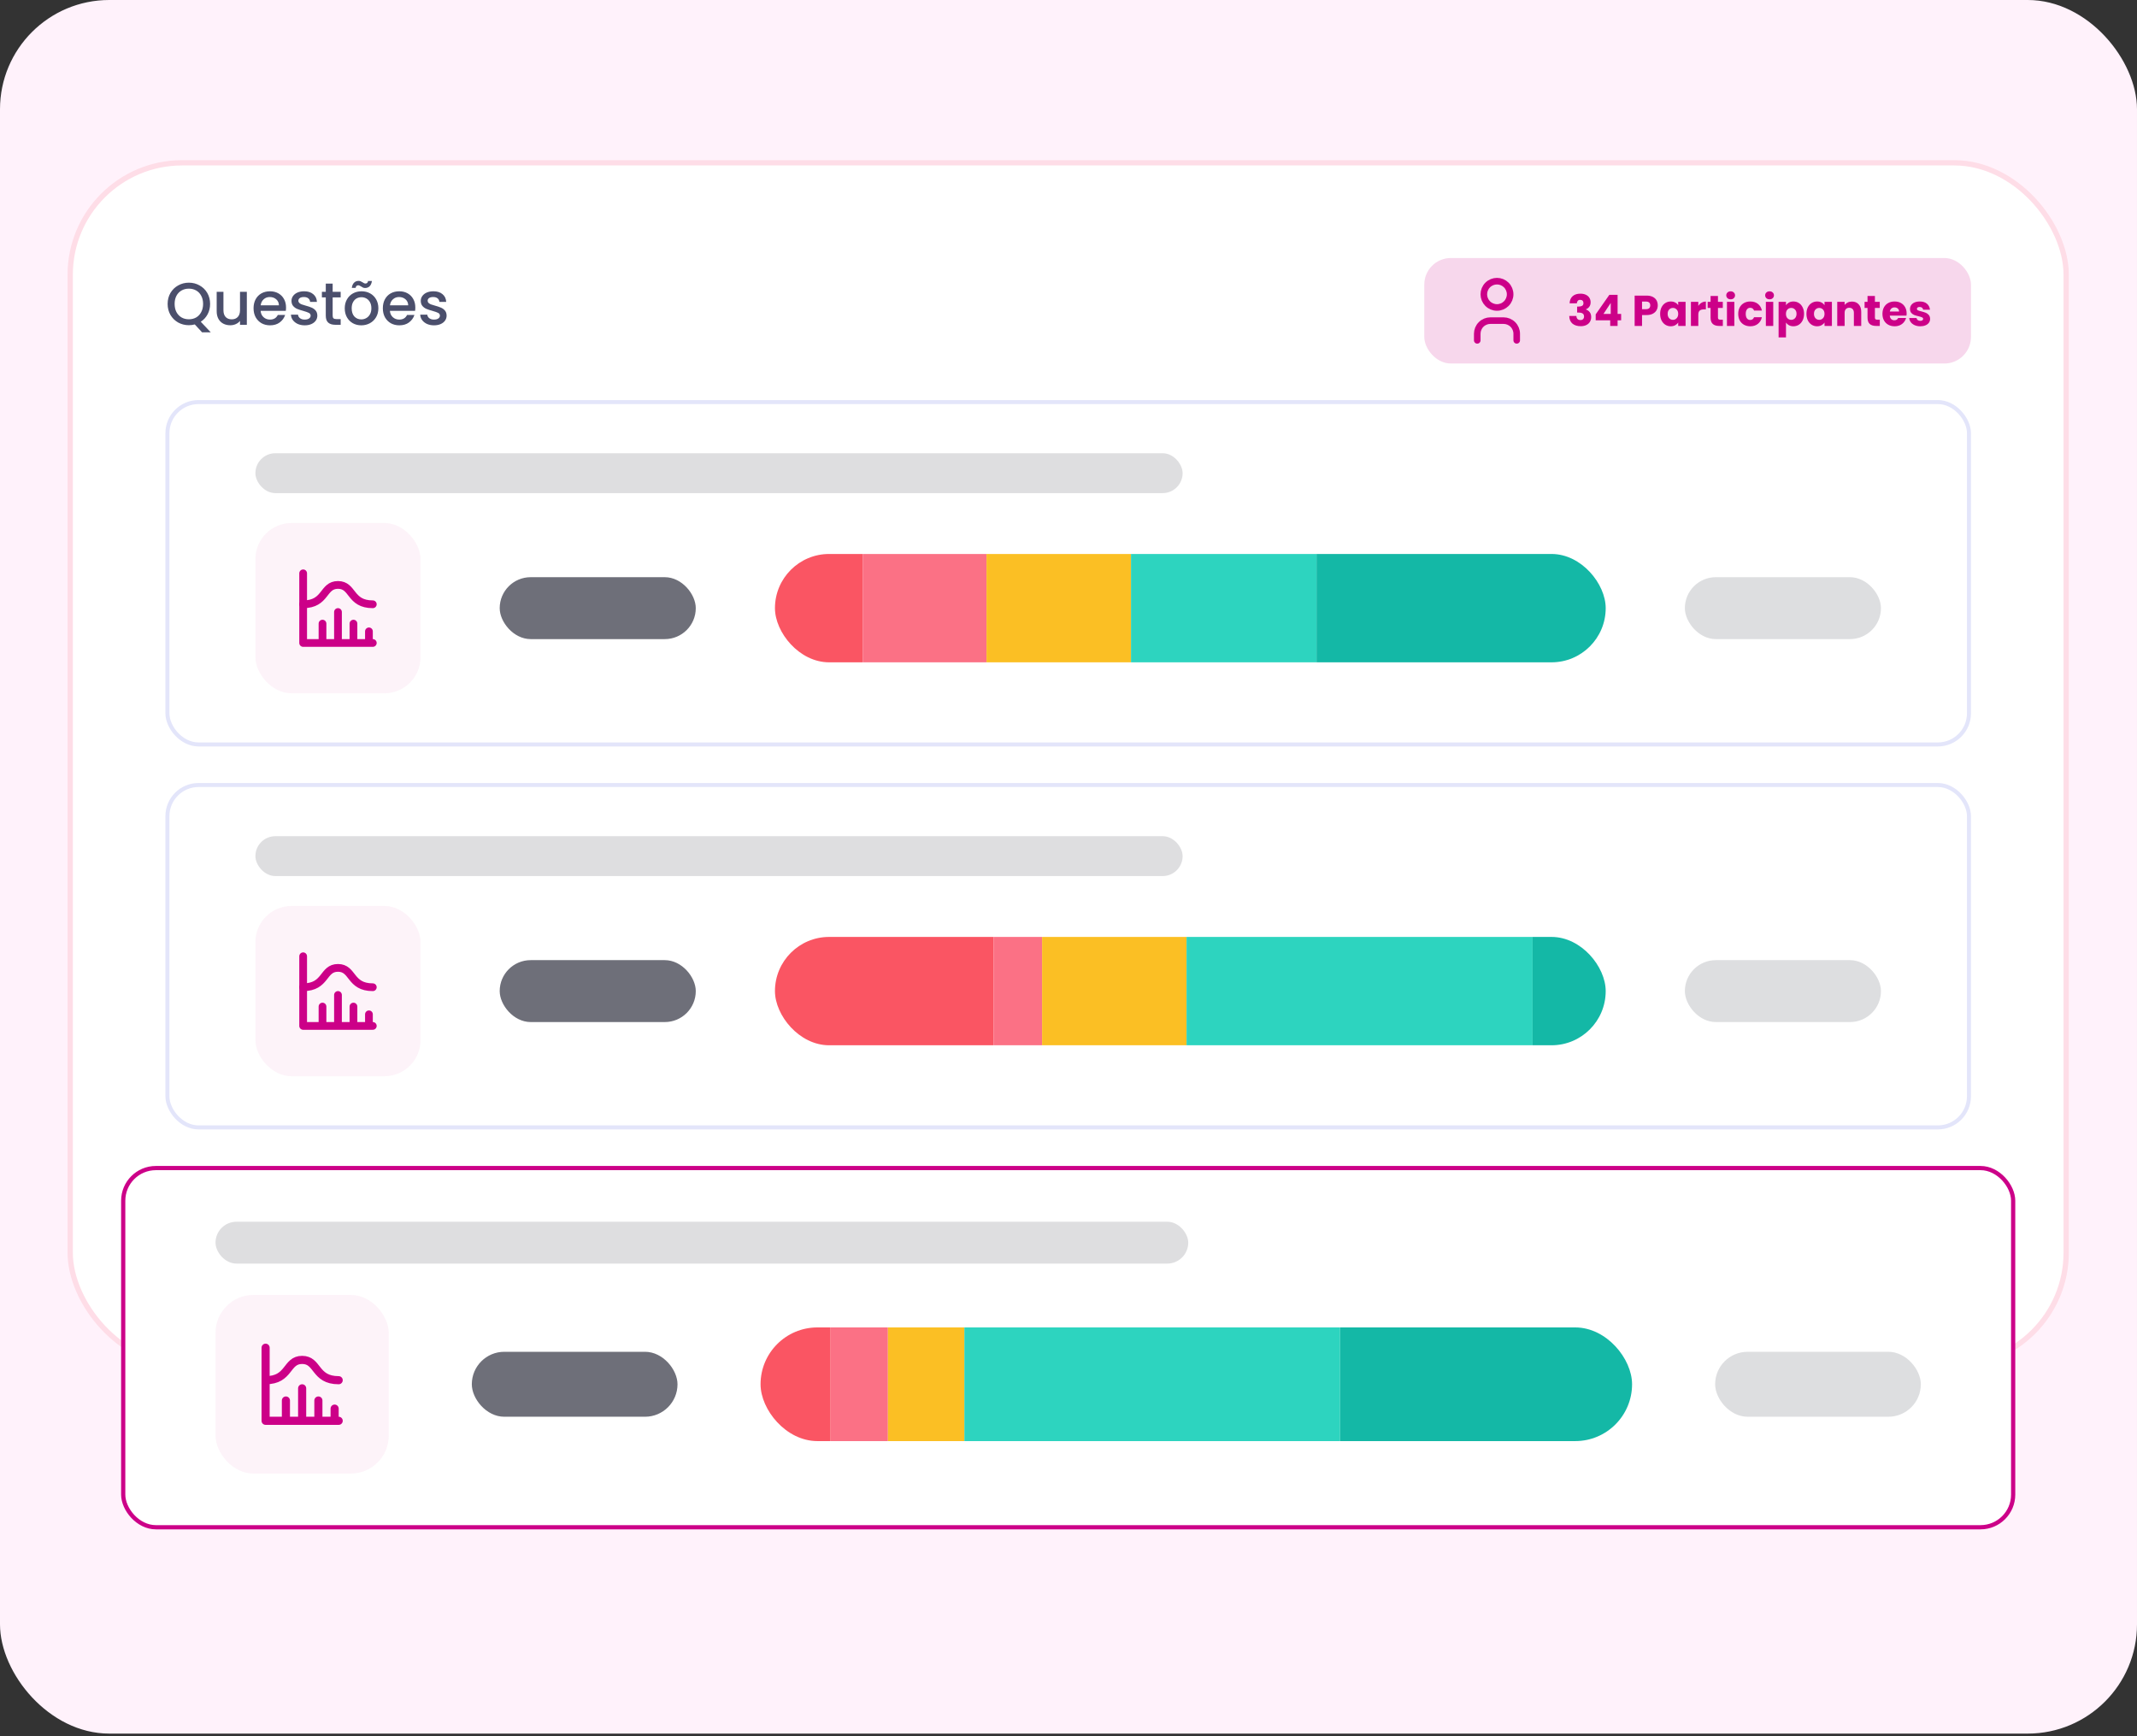<svg width="352" height="286" viewBox="0 0 352 286" fill="none" xmlns="http://www.w3.org/2000/svg">
<rect x="0" y="0" width="352" height="286" fill="#333333" stroke="none"/>
<g clip-path="url(#clip0_9697_18992)">
<rect width="352" height="285.569" rx="18" fill="#FFF2FB"/>
<rect x="11.564" y="26.818" width="328.771" height="197.96" rx="18.436" fill="white"/>
<rect x="11.564" y="26.818" width="328.771" height="197.96" rx="18.436" stroke="#FEDDE7" stroke-width="0.872"/>
<path d="M33.286 54.742L32.084 53.441C31.788 53.526 31.463 53.569 31.109 53.569C30.471 53.569 29.884 53.421 29.345 53.126C28.813 52.823 28.389 52.406 28.074 51.874C27.765 51.336 27.611 50.731 27.611 50.061C27.611 49.391 27.765 48.79 28.074 48.258C28.389 47.726 28.813 47.312 29.345 47.017C29.884 46.714 30.471 46.563 31.109 46.563C31.752 46.563 32.34 46.714 32.872 47.017C33.411 47.312 33.835 47.726 34.144 48.258C34.452 48.79 34.607 49.391 34.607 50.061C34.607 50.692 34.469 51.263 34.193 51.776C33.923 52.282 33.549 52.689 33.069 52.998L34.715 54.742H33.286ZM28.764 50.061C28.764 50.567 28.862 51.014 29.059 51.401C29.263 51.782 29.542 52.078 29.897 52.288C30.251 52.492 30.655 52.593 31.109 52.593C31.562 52.593 31.966 52.492 32.321 52.288C32.675 52.078 32.951 51.782 33.148 51.401C33.352 51.014 33.454 50.567 33.454 50.061C33.454 49.555 33.352 49.112 33.148 48.731C32.951 48.35 32.675 48.058 32.321 47.854C31.966 47.65 31.562 47.549 31.109 47.549C30.655 47.549 30.251 47.65 29.897 47.854C29.542 48.058 29.263 48.35 29.059 48.731C28.862 49.112 28.764 49.555 28.764 50.061ZM40.658 48.071V53.5H39.534V52.859C39.357 53.083 39.124 53.26 38.835 53.392C38.552 53.516 38.25 53.579 37.928 53.579C37.501 53.579 37.117 53.49 36.775 53.313C36.44 53.135 36.174 52.873 35.977 52.525C35.787 52.176 35.691 51.756 35.691 51.263V48.071H36.805V51.096C36.805 51.582 36.926 51.956 37.169 52.219C37.413 52.475 37.744 52.603 38.165 52.603C38.585 52.603 38.917 52.475 39.16 52.219C39.41 51.956 39.534 51.582 39.534 51.096V48.071H40.658ZM47.116 50.652C47.116 50.856 47.102 51.04 47.076 51.204H42.928C42.961 51.638 43.122 51.986 43.411 52.249C43.7 52.511 44.054 52.643 44.475 52.643C45.079 52.643 45.506 52.39 45.756 51.884H46.968C46.804 52.383 46.505 52.794 46.071 53.116C45.644 53.431 45.112 53.589 44.475 53.589C43.956 53.589 43.49 53.474 43.076 53.244C42.669 53.007 42.347 52.679 42.11 52.258C41.88 51.831 41.765 51.339 41.765 50.781C41.765 50.222 41.877 49.733 42.1 49.312C42.33 48.885 42.649 48.557 43.056 48.327C43.47 48.097 43.943 47.982 44.475 47.982C44.987 47.982 45.444 48.094 45.845 48.317C46.245 48.541 46.557 48.856 46.781 49.263C47.004 49.664 47.116 50.127 47.116 50.652ZM45.943 50.298C45.937 49.884 45.789 49.552 45.5 49.303C45.211 49.053 44.853 48.928 44.426 48.928C44.038 48.928 43.706 49.053 43.431 49.303C43.155 49.545 42.99 49.877 42.938 50.298H45.943ZM50.192 53.589C49.765 53.589 49.38 53.513 49.039 53.362C48.704 53.204 48.438 52.994 48.241 52.731C48.044 52.462 47.939 52.163 47.925 51.835H49.088C49.108 52.065 49.216 52.258 49.413 52.416C49.617 52.567 49.87 52.643 50.172 52.643C50.487 52.643 50.73 52.584 50.901 52.465C51.079 52.341 51.167 52.183 51.167 51.992C51.167 51.789 51.069 51.638 50.872 51.539C50.681 51.441 50.376 51.332 49.955 51.214C49.548 51.102 49.216 50.994 48.96 50.889C48.704 50.784 48.481 50.623 48.29 50.406C48.106 50.189 48.014 49.904 48.014 49.549C48.014 49.26 48.1 48.997 48.27 48.761C48.441 48.517 48.684 48.327 48.999 48.189C49.321 48.051 49.689 47.982 50.103 47.982C50.721 47.982 51.217 48.14 51.591 48.455C51.972 48.764 52.176 49.188 52.202 49.726H51.079C51.059 49.483 50.96 49.289 50.783 49.145C50.606 49 50.366 48.928 50.064 48.928C49.768 48.928 49.541 48.984 49.384 49.096C49.226 49.207 49.147 49.355 49.147 49.539C49.147 49.684 49.2 49.805 49.305 49.904C49.41 50.002 49.538 50.081 49.689 50.14C49.84 50.193 50.064 50.261 50.359 50.347C50.753 50.452 51.075 50.56 51.325 50.672C51.581 50.777 51.801 50.935 51.985 51.145C52.169 51.355 52.264 51.634 52.271 51.983C52.271 52.291 52.185 52.567 52.015 52.81C51.844 53.053 51.601 53.244 51.285 53.382C50.977 53.52 50.612 53.589 50.192 53.589ZM54.795 48.987V51.992C54.795 52.196 54.841 52.344 54.933 52.436C55.032 52.521 55.196 52.564 55.426 52.564H56.115V53.5H55.229C54.723 53.5 54.335 53.382 54.066 53.145C53.797 52.909 53.662 52.525 53.662 51.992V48.987H53.021V48.071H53.662V46.721H54.795V48.071H56.115V48.987H54.795ZM59.506 53.589C58.993 53.589 58.53 53.474 58.116 53.244C57.703 53.007 57.377 52.679 57.141 52.258C56.904 51.831 56.786 51.339 56.786 50.781C56.786 50.229 56.908 49.739 57.151 49.312C57.394 48.885 57.725 48.557 58.146 48.327C58.566 48.097 59.036 47.982 59.555 47.982C60.074 47.982 60.544 48.097 60.964 48.327C61.384 48.557 61.716 48.885 61.959 49.312C62.202 49.739 62.324 50.229 62.324 50.781C62.324 51.332 62.199 51.822 61.949 52.249C61.7 52.676 61.358 53.007 60.925 53.244C60.498 53.474 60.025 53.589 59.506 53.589ZM59.506 52.613C59.795 52.613 60.064 52.544 60.314 52.406C60.57 52.268 60.777 52.061 60.934 51.785C61.092 51.51 61.171 51.175 61.171 50.781C61.171 50.386 61.095 50.055 60.944 49.785C60.793 49.509 60.593 49.303 60.343 49.164C60.094 49.027 59.824 48.958 59.535 48.958C59.246 48.958 58.977 49.027 58.727 49.164C58.484 49.303 58.29 49.509 58.146 49.785C58.001 50.055 57.929 50.386 57.929 50.781C57.929 51.365 58.077 51.818 58.373 52.14C58.675 52.456 59.052 52.613 59.506 52.613ZM57.949 47.42C58.001 47.039 58.126 46.754 58.323 46.563C58.52 46.366 58.767 46.268 59.062 46.268C59.187 46.268 59.295 46.287 59.387 46.327C59.479 46.366 59.591 46.425 59.722 46.504C59.821 46.57 59.903 46.619 59.969 46.652C60.041 46.685 60.12 46.701 60.205 46.701C60.317 46.701 60.409 46.668 60.481 46.603C60.56 46.53 60.609 46.425 60.629 46.287H61.26C61.207 46.668 61.082 46.957 60.885 47.154C60.688 47.345 60.442 47.44 60.146 47.44C60.021 47.44 59.91 47.42 59.811 47.381C59.713 47.335 59.604 47.273 59.486 47.194C59.368 47.122 59.276 47.072 59.21 47.046C59.151 47.013 59.082 46.997 59.003 46.997C58.892 46.997 58.796 47.033 58.717 47.105C58.645 47.177 58.599 47.282 58.579 47.42H57.949ZM68.41 50.652C68.41 50.856 68.397 51.04 68.371 51.204H64.222C64.255 51.638 64.416 51.986 64.705 52.249C64.994 52.511 65.349 52.643 65.769 52.643C66.374 52.643 66.801 52.39 67.05 51.884H68.262C68.098 52.383 67.799 52.794 67.366 53.116C66.939 53.431 66.407 53.589 65.769 53.589C65.251 53.589 64.784 53.474 64.37 53.244C63.963 53.007 63.641 52.679 63.405 52.258C63.175 51.831 63.06 51.339 63.06 50.781C63.06 50.222 63.171 49.733 63.395 49.312C63.625 48.885 63.943 48.557 64.35 48.327C64.764 48.097 65.237 47.982 65.769 47.982C66.282 47.982 66.738 48.094 67.139 48.317C67.54 48.541 67.852 48.856 68.075 49.263C68.298 49.664 68.41 50.127 68.41 50.652ZM67.238 50.298C67.231 49.884 67.083 49.552 66.794 49.303C66.505 49.053 66.147 48.928 65.72 48.928C65.333 48.928 65.001 49.053 64.725 49.303C64.449 49.545 64.285 49.877 64.232 50.298H67.238ZM71.486 53.589C71.059 53.589 70.675 53.513 70.333 53.362C69.998 53.204 69.732 52.994 69.535 52.731C69.338 52.462 69.233 52.163 69.22 51.835H70.383C70.402 52.065 70.511 52.258 70.708 52.416C70.911 52.567 71.164 52.643 71.466 52.643C71.782 52.643 72.025 52.584 72.196 52.465C72.373 52.341 72.462 52.183 72.462 51.992C72.462 51.789 72.363 51.638 72.166 51.539C71.976 51.441 71.67 51.332 71.25 51.214C70.843 51.102 70.511 50.994 70.254 50.889C69.998 50.784 69.775 50.623 69.585 50.406C69.401 50.189 69.309 49.904 69.309 49.549C69.309 49.26 69.394 48.997 69.565 48.761C69.736 48.517 69.979 48.327 70.294 48.189C70.616 48.051 70.984 47.982 71.397 47.982C72.015 47.982 72.511 48.14 72.885 48.455C73.266 48.764 73.47 49.188 73.496 49.726H72.373C72.353 49.483 72.255 49.289 72.077 49.145C71.9 49 71.66 48.928 71.358 48.928C71.062 48.928 70.836 48.984 70.678 49.096C70.521 49.207 70.442 49.355 70.442 49.539C70.442 49.684 70.494 49.805 70.599 49.904C70.704 50.002 70.833 50.081 70.984 50.14C71.135 50.193 71.358 50.261 71.654 50.347C72.048 50.452 72.37 50.56 72.619 50.672C72.876 50.777 73.096 50.935 73.279 51.145C73.463 51.355 73.559 51.634 73.565 51.983C73.565 52.291 73.48 52.567 73.309 52.81C73.138 53.053 72.895 53.244 72.58 53.382C72.271 53.52 71.907 53.589 71.486 53.589Z" fill="#4B4F6C"/>
<rect x="234.605" y="42.5" width="90.048" height="17.379" rx="4.379" fill="#CC0088" fill-opacity="0.16"/>
<path d="M243.328 56.065V54.981C243.328 54.407 243.556 53.855 243.963 53.449C244.369 53.043 244.92 52.815 245.495 52.815H247.661C248.236 52.815 248.787 53.043 249.194 53.449C249.6 53.855 249.828 54.407 249.828 54.981V56.065M244.411 48.481C244.411 49.056 244.64 49.607 245.046 50.013C245.452 50.419 246.003 50.648 246.578 50.648C247.153 50.648 247.704 50.419 248.11 50.013C248.517 49.607 248.745 49.056 248.745 48.481C248.745 47.907 248.517 47.355 248.11 46.949C247.704 46.543 247.153 46.315 246.578 46.315C246.003 46.315 245.452 46.543 245.046 46.949C244.64 47.355 244.411 47.907 244.411 48.481Z" stroke="#CC0088" stroke-width="1.083" stroke-linecap="round" stroke-linejoin="round"/>
<path d="M258.543 49.961C258.562 49.453 258.728 49.062 259.041 48.786C259.354 48.511 259.778 48.374 260.315 48.374C260.67 48.374 260.974 48.435 261.225 48.559C261.482 48.682 261.674 48.85 261.802 49.064C261.935 49.277 262.001 49.517 262.001 49.783C262.001 50.096 261.923 50.352 261.766 50.551C261.61 50.746 261.427 50.879 261.218 50.95V50.978C261.489 51.068 261.702 51.218 261.859 51.426C262.015 51.635 262.094 51.903 262.094 52.231C262.094 52.525 262.025 52.786 261.887 53.013C261.754 53.236 261.558 53.412 261.297 53.54C261.04 53.668 260.734 53.732 260.379 53.732C259.809 53.732 259.354 53.592 259.012 53.312C258.675 53.032 258.498 52.61 258.479 52.046H259.66C259.665 52.254 259.724 52.42 259.838 52.544C259.952 52.662 260.118 52.722 260.336 52.722C260.521 52.722 260.663 52.669 260.763 52.565C260.867 52.456 260.919 52.314 260.919 52.138C260.919 51.91 260.846 51.747 260.699 51.647C260.557 51.543 260.326 51.49 260.009 51.49H259.781V50.501H260.009C260.251 50.501 260.445 50.461 260.592 50.38C260.744 50.295 260.82 50.145 260.82 49.932C260.82 49.761 260.772 49.628 260.678 49.533C260.583 49.439 260.452 49.391 260.286 49.391C260.106 49.391 259.971 49.446 259.88 49.555C259.795 49.664 259.745 49.799 259.731 49.961H258.543ZM262.837 52.764V51.782L265.086 48.566H266.445V51.711H267.029V52.764H266.445V53.69H265.228V52.764H262.837ZM265.314 49.904L264.118 51.711H265.314V49.904ZM273.061 50.302C273.061 50.592 272.995 50.857 272.862 51.099C272.729 51.336 272.525 51.529 272.25 51.675C271.975 51.823 271.633 51.896 271.225 51.896H270.471V53.69H269.254V48.694H271.225C271.623 48.694 271.96 48.763 272.235 48.9C272.511 49.038 272.717 49.227 272.855 49.469C272.992 49.711 273.061 49.989 273.061 50.302ZM271.132 50.928C271.365 50.928 271.538 50.874 271.652 50.765C271.766 50.656 271.823 50.501 271.823 50.302C271.823 50.103 271.766 49.949 271.652 49.84C271.538 49.73 271.365 49.676 271.132 49.676H270.471V50.928H271.132ZM273.452 51.697C273.452 51.289 273.528 50.931 273.68 50.622C273.837 50.314 274.048 50.077 274.314 49.911C274.579 49.745 274.876 49.662 275.203 49.662C275.483 49.662 275.727 49.718 275.936 49.832C276.15 49.946 276.313 50.096 276.427 50.281V49.718H277.644V53.69H276.427V53.127C276.309 53.312 276.142 53.462 275.929 53.576C275.72 53.69 275.476 53.746 275.196 53.746C274.873 53.746 274.579 53.663 274.314 53.497C274.048 53.327 273.837 53.087 273.68 52.779C273.528 52.465 273.452 52.105 273.452 51.697ZM276.427 51.704C276.427 51.4 276.342 51.161 276.171 50.985C276.005 50.81 275.801 50.722 275.559 50.722C275.317 50.722 275.111 50.81 274.94 50.985C274.774 51.156 274.691 51.393 274.691 51.697C274.691 52.001 274.774 52.242 274.94 52.423C275.111 52.598 275.317 52.686 275.559 52.686C275.801 52.686 276.005 52.598 276.171 52.423C276.342 52.247 276.427 52.008 276.427 51.704ZM279.741 50.38C279.884 50.162 280.062 49.991 280.275 49.868C280.488 49.74 280.726 49.676 280.987 49.676V50.964H280.652C280.349 50.964 280.121 51.03 279.969 51.163C279.817 51.291 279.741 51.519 279.741 51.846V53.69H278.524V49.718H279.741V50.38ZM283.781 52.658V53.69H283.162C282.721 53.69 282.377 53.583 282.13 53.369C281.884 53.151 281.76 52.797 281.76 52.309V50.729H281.277V49.718H281.76V48.751H282.977V49.718H283.774V50.729H282.977V52.323C282.977 52.442 283.006 52.527 283.063 52.579C283.12 52.632 283.215 52.658 283.347 52.658H283.781ZM285.071 49.306C284.858 49.306 284.682 49.244 284.545 49.121C284.412 48.993 284.345 48.836 284.345 48.651C284.345 48.461 284.412 48.305 284.545 48.181C284.682 48.053 284.858 47.989 285.071 47.989C285.28 47.989 285.451 48.053 285.584 48.181C285.721 48.305 285.79 48.461 285.79 48.651C285.79 48.836 285.721 48.993 285.584 49.121C285.451 49.244 285.28 49.306 285.071 49.306ZM285.676 49.718V53.69H284.459V49.718H285.676ZM286.316 51.704C286.316 51.291 286.399 50.931 286.565 50.622C286.736 50.314 286.971 50.077 287.27 49.911C287.573 49.745 287.92 49.662 288.309 49.662C288.807 49.662 289.222 49.792 289.554 50.053C289.891 50.314 290.111 50.682 290.216 51.156H288.921C288.812 50.852 288.6 50.701 288.287 50.701C288.064 50.701 287.886 50.788 287.754 50.964C287.621 51.135 287.554 51.381 287.554 51.704C287.554 52.027 287.621 52.276 287.754 52.451C287.886 52.622 288.064 52.707 288.287 52.707C288.6 52.707 288.812 52.556 288.921 52.252H290.216C290.111 52.717 289.891 53.082 289.554 53.348C289.217 53.614 288.802 53.746 288.309 53.746C287.92 53.746 287.573 53.663 287.27 53.497C286.971 53.331 286.736 53.094 286.565 52.786C286.399 52.477 286.316 52.117 286.316 51.704ZM291.479 49.306C291.265 49.306 291.09 49.244 290.952 49.121C290.819 48.993 290.753 48.836 290.753 48.651C290.753 48.461 290.819 48.305 290.952 48.181C291.09 48.053 291.265 47.989 291.479 47.989C291.688 47.989 291.858 48.053 291.991 48.181C292.129 48.305 292.198 48.461 292.198 48.651C292.198 48.836 292.129 48.993 291.991 49.121C291.858 49.244 291.688 49.306 291.479 49.306ZM292.084 49.718V53.69H290.867V49.718H292.084ZM294.182 50.281C294.301 50.096 294.465 49.946 294.673 49.832C294.882 49.718 295.127 49.662 295.406 49.662C295.734 49.662 296.03 49.745 296.296 49.911C296.562 50.077 296.77 50.314 296.922 50.622C297.079 50.931 297.157 51.289 297.157 51.697C297.157 52.105 297.079 52.465 296.922 52.779C296.77 53.087 296.562 53.327 296.296 53.497C296.03 53.663 295.734 53.746 295.406 53.746C295.131 53.746 294.887 53.69 294.673 53.576C294.465 53.462 294.301 53.315 294.182 53.134V55.582H292.966V49.718H294.182V50.281ZM295.919 51.697C295.919 51.393 295.833 51.156 295.663 50.985C295.497 50.81 295.29 50.722 295.043 50.722C294.802 50.722 294.595 50.81 294.424 50.985C294.258 51.161 294.175 51.4 294.175 51.704C294.175 52.008 294.258 52.247 294.424 52.423C294.595 52.598 294.802 52.686 295.043 52.686C295.285 52.686 295.492 52.598 295.663 52.423C295.833 52.242 295.919 52.001 295.919 51.697ZM297.553 51.697C297.553 51.289 297.629 50.931 297.781 50.622C297.938 50.314 298.149 50.077 298.415 49.911C298.68 49.745 298.977 49.662 299.304 49.662C299.584 49.662 299.828 49.718 300.037 49.832C300.251 49.946 300.414 50.096 300.528 50.281V49.718H301.745V53.69H300.528V53.127C300.41 53.312 300.243 53.462 300.03 53.576C299.821 53.69 299.577 53.746 299.297 53.746C298.974 53.746 298.68 53.663 298.415 53.497C298.149 53.327 297.938 53.087 297.781 52.779C297.629 52.465 297.553 52.105 297.553 51.697ZM300.528 51.704C300.528 51.4 300.443 51.161 300.272 50.985C300.106 50.81 299.902 50.722 299.66 50.722C299.418 50.722 299.212 50.81 299.041 50.985C298.875 51.156 298.792 51.393 298.792 51.697C298.792 52.001 298.875 52.242 299.041 52.423C299.212 52.598 299.418 52.686 299.66 52.686C299.902 52.686 300.106 52.598 300.272 52.423C300.443 52.247 300.528 52.008 300.528 51.704ZM305.045 49.676C305.51 49.676 305.88 49.828 306.155 50.131C306.435 50.43 306.575 50.843 306.575 51.37V53.69H305.365V51.533C305.365 51.267 305.296 51.061 305.159 50.914C305.021 50.767 304.836 50.694 304.604 50.694C304.371 50.694 304.186 50.767 304.049 50.914C303.911 51.061 303.842 51.267 303.842 51.533V53.69H302.625V49.718H303.842V50.245C303.966 50.07 304.132 49.932 304.34 49.832C304.549 49.728 304.784 49.676 305.045 49.676ZM309.634 52.658V53.69H309.015C308.573 53.69 308.229 53.583 307.983 53.369C307.736 53.151 307.613 52.797 307.613 52.309V50.729H307.129V49.718H307.613V48.751H308.83V49.718H309.627V50.729H308.83V52.323C308.83 52.442 308.858 52.527 308.915 52.579C308.972 52.632 309.067 52.658 309.2 52.658H309.634ZM314.055 51.64C314.055 51.754 314.048 51.872 314.033 51.996H311.279C311.298 52.242 311.377 52.432 311.514 52.565C311.657 52.693 311.83 52.757 312.034 52.757C312.337 52.757 312.548 52.629 312.667 52.373H313.962C313.896 52.634 313.775 52.869 313.599 53.077C313.429 53.286 313.213 53.45 312.952 53.569C312.691 53.687 312.399 53.746 312.076 53.746C311.687 53.746 311.341 53.663 311.037 53.497C310.734 53.331 310.497 53.094 310.326 52.786C310.155 52.477 310.07 52.117 310.07 51.704C310.07 51.291 310.153 50.931 310.319 50.622C310.489 50.314 310.727 50.077 311.03 49.911C311.334 49.745 311.683 49.662 312.076 49.662C312.461 49.662 312.802 49.742 313.101 49.904C313.4 50.065 313.633 50.295 313.799 50.594C313.969 50.893 314.055 51.241 314.055 51.64ZM312.809 51.32C312.809 51.111 312.738 50.945 312.596 50.822C312.454 50.698 312.276 50.636 312.062 50.636C311.858 50.636 311.685 50.696 311.543 50.815C311.405 50.933 311.32 51.102 311.286 51.32H312.809ZM316.312 53.746C315.966 53.746 315.657 53.687 315.387 53.569C315.117 53.45 314.903 53.289 314.747 53.085C314.59 52.876 314.502 52.643 314.483 52.387H315.686C315.7 52.525 315.764 52.636 315.878 52.722C315.992 52.807 316.132 52.85 316.298 52.85C316.45 52.85 316.566 52.821 316.647 52.764C316.732 52.703 316.775 52.624 316.775 52.529C316.775 52.416 316.715 52.333 316.597 52.28C316.478 52.224 316.286 52.162 316.02 52.095C315.736 52.029 315.498 51.96 315.309 51.889C315.119 51.813 314.955 51.697 314.818 51.54C314.68 51.379 314.611 51.163 314.611 50.893C314.611 50.665 314.673 50.459 314.796 50.274C314.924 50.084 315.109 49.934 315.351 49.825C315.598 49.716 315.89 49.662 316.227 49.662C316.725 49.662 317.116 49.785 317.401 50.032C317.69 50.278 317.856 50.606 317.899 51.014H316.775C316.756 50.876 316.694 50.767 316.59 50.686C316.49 50.606 316.357 50.565 316.191 50.565C316.049 50.565 315.94 50.594 315.864 50.651C315.788 50.703 315.75 50.776 315.75 50.871C315.75 50.985 315.809 51.071 315.928 51.128C316.051 51.184 316.241 51.241 316.497 51.298C316.791 51.374 317.031 51.45 317.216 51.526C317.401 51.597 317.562 51.716 317.7 51.882C317.842 52.043 317.916 52.261 317.92 52.537C317.92 52.769 317.854 52.978 317.721 53.163C317.593 53.343 317.406 53.486 317.159 53.59C316.917 53.694 316.635 53.746 316.312 53.746Z" fill="#CC0088"/>
<rect x="27.577" y="66.231" width="296.745" height="56.399" rx="5.126" fill="white"/>
<rect x="27.577" y="66.231" width="296.745" height="56.399" rx="5.126" stroke="#E3E5FA" stroke-width="0.661"/>
<rect x="42.07" y="74.659" width="152.727" height="6.569" rx="3.284" fill="#DEDEE0"/>
<rect x="42.07" y="86.154" width="27.198" height="28.047" rx="5.949" fill="#CC0088" fill-opacity="0.05"/>
<path d="M49.934 94.44V105.914H61.407M60.77 104.002V105.914M58.22 102.727V105.914M55.671 100.815V105.914M53.121 102.727V105.914" stroke="#CC0088" stroke-width="1.275" stroke-linecap="round" stroke-linejoin="round"/>
<path d="M49.934 99.54C53.758 99.54 53.121 96.353 55.671 96.353C58.22 96.353 57.583 99.54 61.407 99.54" stroke="#CC0088" stroke-width="1.275" stroke-linecap="round" stroke-linejoin="round"/>
<rect x="82.309" y="95.078" width="32.297" height="10.199" rx="5.1" fill="#212232" fill-opacity="0.65"/>
<g clip-path="url(#clip1_9697_18992)">
<path d="M127.648 93.34C127.648 92.188 128.583 91.254 129.735 91.254H142.097V109.102H129.735C128.583 109.102 127.648 108.168 127.648 107.016V93.34Z" fill="#FA5563"/>
<rect width="20.398" height="17.848" transform="translate(142.098 91.254)" fill="#FB7185"/>
<rect width="23.798" height="17.848" transform="translate(162.496 91.254)" fill="#FBBF24"/>
<rect width="30.559" height="17.848" transform="translate(186.293 91.254)" fill="#2DD4BF"/>
<path d="M216.852 91.254H262.399C263.551 91.254 264.485 92.188 264.485 93.34V107.016C264.485 108.168 263.551 109.102 262.399 109.102H216.852V91.254Z" fill="#14B8A6"/>
</g>
<rect x="277.527" y="95.078" width="32.297" height="10.199" rx="5.1" fill="#212232" fill-opacity="0.15"/>
<rect x="27.577" y="129.313" width="296.745" height="56.399" rx="5.126" fill="white"/>
<rect x="27.577" y="129.313" width="296.745" height="56.399" rx="5.126" stroke="#E3E5FA" stroke-width="0.661"/>
<rect x="42.07" y="137.741" width="152.727" height="6.569" rx="3.284" fill="#DEDEE0"/>
<rect x="42.07" y="149.236" width="27.198" height="28.047" rx="5.949" fill="#CC0088" fill-opacity="0.05"/>
<path d="M49.934 157.522V168.996H61.407M60.77 167.084V168.996M58.22 165.809V168.996M55.671 163.897V168.996M53.121 165.809V168.996" stroke="#CC0088" stroke-width="1.275" stroke-linecap="round" stroke-linejoin="round"/>
<path d="M49.934 162.622C53.758 162.622 53.121 159.435 55.671 159.435C58.22 159.435 57.583 162.622 61.407 162.622" stroke="#CC0088" stroke-width="1.275" stroke-linecap="round" stroke-linejoin="round"/>
<rect x="82.309" y="158.16" width="32.297" height="10.199" rx="5.1" fill="#212232" fill-opacity="0.65"/>
<g clip-path="url(#clip2_9697_18992)">
<path d="M127.648 156.422C127.648 155.27 128.583 154.336 129.735 154.336H163.648V172.184H129.735C128.583 172.184 127.648 171.25 127.648 170.098V156.422Z" fill="#FA5563"/>
<rect width="8" height="17.848" transform="translate(163.648 154.336)" fill="#FB7185"/>
<rect width="23.798" height="17.848" transform="translate(171.648 154.336)" fill="#FBBF24"/>
<rect width="57" height="17.848" transform="translate(195.445 154.336)" fill="#2DD4BF"/>
<path d="M252.445 154.336H262.399C263.551 154.336 264.485 155.27 264.485 156.422V170.098C264.485 171.25 263.551 172.184 262.399 172.184H252.445V154.336Z" fill="#14B8A6"/>
</g>
<rect x="277.527" y="158.16" width="32.297" height="10.199" rx="5.1" fill="#212232" fill-opacity="0.15"/>
<rect x="20.296" y="192.411" width="311.307" height="59.167" rx="5.378" fill="white"/>
<rect x="20.296" y="192.411" width="311.307" height="59.167" rx="5.378" stroke="#CC0088" stroke-width="0.693"/>
<rect x="35.5" y="201.253" width="160.222" height="6.891" rx="3.446" fill="#DEDEE0"/>
<rect x="35.5" y="213.312" width="28.532" height="29.424" rx="6.241" fill="#CC0088" fill-opacity="0.05"/>
<path d="M43.75 222.006V234.043H55.787M55.118 232.037V234.043M52.443 230.699V234.043M49.769 228.693V234.043M47.094 230.699V234.043" stroke="#CC0088" stroke-width="1.337" stroke-linecap="round" stroke-linejoin="round"/>
<path d="M43.75 227.356C47.762 227.356 47.094 224.013 49.769 224.013C52.443 224.013 51.775 227.356 55.787 227.356" stroke="#CC0088" stroke-width="1.337" stroke-linecap="round" stroke-linejoin="round"/>
<rect x="77.715" y="222.675" width="33.882" height="10.7" rx="5.35" fill="#212232" fill-opacity="0.65"/>
<g clip-path="url(#clip3_9697_18992)">
<path d="M125.277 220.851C125.277 219.642 126.257 218.662 127.466 218.662H136.817V237.386H127.466C126.257 237.386 125.277 236.406 125.277 235.197V220.851Z" fill="#FA5563"/>
<rect width="9.442" height="18.724" transform="translate(136.816 218.662)" fill="#FB7185"/>
<rect width="12.589" height="18.724" transform="translate(146.258 218.662)" fill="#FBBF24"/>
<rect width="61.895" height="18.724" transform="translate(158.848 218.662)" fill="#2DD4BF"/>
<path d="M220.742 218.662H266.64C267.849 218.662 268.829 219.642 268.829 220.851V235.197C268.829 236.406 267.849 237.386 266.64 237.386H220.742V218.662Z" fill="#14B8A6"/>
</g>
<rect x="282.512" y="222.675" width="33.882" height="10.7" rx="5.35" fill="#212232" fill-opacity="0.15"/>
</g>
<defs>
<clipPath id="clip0_9697_18992">
<rect width="352" height="286" rx="18" fill="white"/>
</clipPath>
<clipPath id="clip1_9697_18992">
<rect x="127.648" y="91.254" width="136.838" height="17.848" rx="8.924" fill="white"/>
</clipPath>
<clipPath id="clip2_9697_18992">
<rect x="127.648" y="154.336" width="136.838" height="17.848" rx="8.924" fill="white"/>
</clipPath>
<clipPath id="clip3_9697_18992">
<rect x="125.277" y="218.662" width="143.552" height="18.724" rx="9.362" fill="white"/>
</clipPath>
</defs>
</svg>
